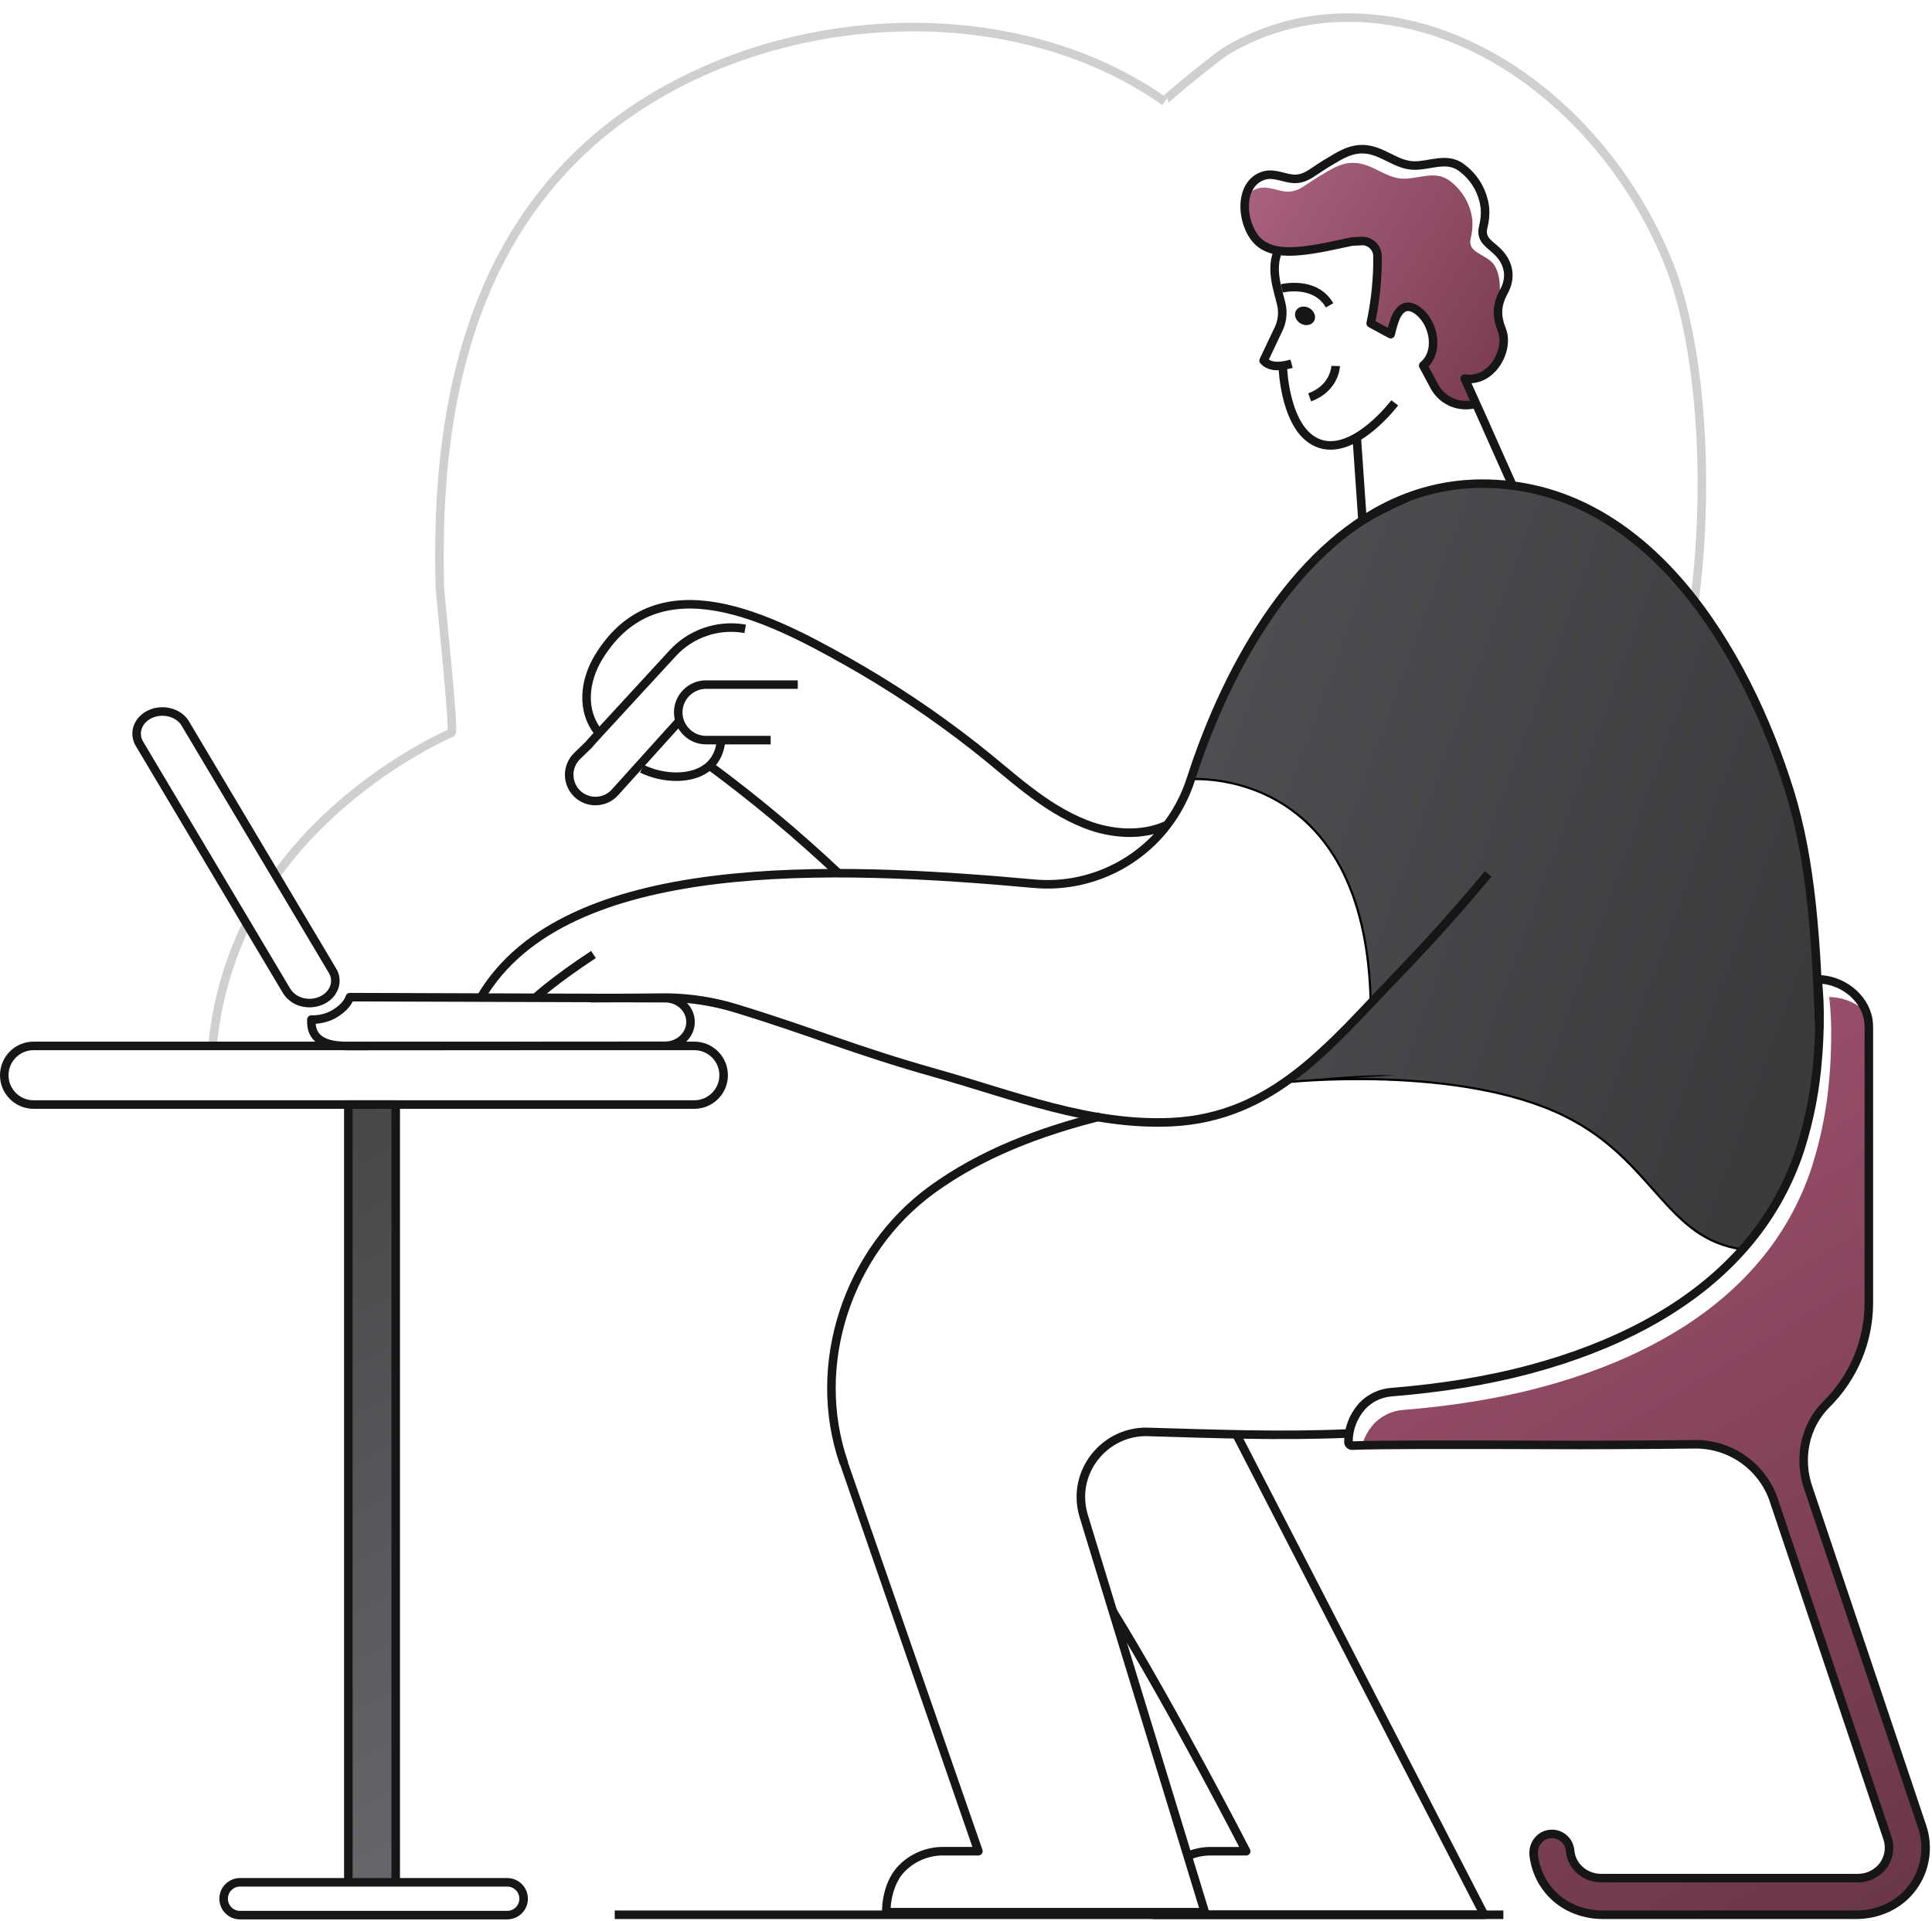 <?xml version="1.0" encoding="UTF-8" standalone="no"?><!DOCTYPE svg PUBLIC "-//W3C//DTD SVG 1.1//EN" "http://www.w3.org/Graphics/SVG/1.1/DTD/svg11.dtd"><svg width="100%" height="100%" viewBox="0 0 905 900" version="1.1" xmlns="http://www.w3.org/2000/svg" xmlns:xlink="http://www.w3.org/1999/xlink" xml:space="preserve" xmlns:serif="http://www.serif.com/" style="fill-rule:evenodd;clip-rule:evenodd;"><path d="M129.21,410.165c32.91,-46 82.23,-66.85 82.23,-66.85c1.61,-0.67 -5.25,-63.69 -5.39,-68.16c-2.08,-73.62 10.13,-150.22 65.47,-203.38c69.18,-66.41 194.7,-80.17 274.06,-24.22c-1,-0.74 26.11,-22.11 28.4,-23.48c14.811,-8.939 31.526,-14.254 48.78,-15.51c69.44,-5 133.12,49.56 159.17,115.56c26.05,66 20.07,216.38 -27.72,259.75" style="fill:none;fill-rule:nonzero;stroke:#cfcfd2;stroke-width:4px;"/><path d="M99.54,489.965c1.71,-18.118 6.369,-35.835 13.79,-52.45c0.707,-1.58 1.447,-3.127 2.22,-4.64" style="fill:none;fill-rule:nonzero;stroke:#cfcfd2;stroke-width:4px;"/><path d="M185.36,681.405c-8,-7.27 -15.41,-14.67 -22.2,-22.11" style="fill-rule:nonzero;stroke:#ccdde2;stroke-width:1px;"/><path d="M852,465.195c0.06,5 0,10.1 -0.24,15.21c-1.42,31.61 -8.19,64.28 -25.11,90.9c-3.08,4.911 -6.516,9.591 -10.28,14c-36,-4.75 -41.37,-41.47 -83,-62.23c-49.87,-24.93 -131.53,-16 -131.53,-16l40.23,-37.11c-2.15,-111.76 -84.2,-104.9 -84.2,-104.9l-4.17,10.21c3.167,-9.247 6.37,-17.87 9.61,-25.87l0.18,-0.42c38,-94.38 77.37,-106.08 108,-119.71c7.317,-1.738 14.809,-2.631 22.33,-2.66c78.31,-0.42 124.27,79.33 144.37,143.53c5,16 12.69,50.22 13.72,88.7c0.02,2.06 0.09,4.21 0.09,6.35Z" style="fill:url(#_Linear1);fill-rule:nonzero;stroke:#000;stroke-width:1px;stroke-linejoin:round;stroke-miterlimit:2;"/><path d="M896,884.075c-6.08,8.37 -16.11,12.93 -26.45,12.93l-118.8,-0c-9.227,0.131 -18.092,-3.645 -24.39,-10.39c-0.06,-0 0,-0 0,-0c-0.422,-0.428 -0.817,-0.882 -1.18,-1.36c-3.722,-4.611 -6.051,-10.191 -6.71,-16.08c-0.6,-5.41 3.42,-10.22 8.86,-10c4.243,0.164 7.75,3.473 8.16,7.7c0,0.43 0.09,0.85 0.15,1.27c0.44,2.44 1.513,4.723 3.11,6.62c2.861,3.381 7.123,5.266 11.55,5.11l119.76,-0c4.336,0.074 8.494,-1.754 11.37,-5c3.258,-3.77 4.293,-8.993 2.72,-13.72l-53.49,-159.05c-0.437,-1.22 -0.954,-2.41 -1.55,-3.56c-6.4,-13.521 -20.152,-22.115 -35.11,-21.94c-22.52,0.27 -51.11,0.33 -53.8,0.33c-59.93,-0.22 -87.2,-0.22 -102.2,0.18c1.029,-3.686 2.89,-7.087 5.44,-9.94c2.55,-2.854 0.06,-0.06 0.06,-0.09c3.657,-3.898 8.666,-6.256 14,-6.59c22.22,-1.82 44.22,-5.14 65.59,-10.94c37.71,-10.22 73.68,-27.75 98.67,-55.94c12.164,-13.646 21.359,-29.672 27,-47.06c4.378,-13.807 7.137,-28.076 8.22,-42.52c0.387,-4.56 0.627,-9.154 0.72,-13.78l0,-0.21c0,-1.06 0.06,-2.15 0.06,-3.21c0.136,-6.59 -0.165,-13.181 -0.9,-19.73c6.528,0.051 12.786,2.642 17.44,7.22c0.408,1.077 0.71,2.193 0.9,3.33c0.181,1.077 0.271,2.167 0.27,3.26l0,129.35c0.022,17.838 -7.111,34.961 -19.79,47.51c-10.4,10.3 -13.36,25.93 -8.43,39.68l53.16,158.18c3.257,9.623 1.608,20.255 -4.41,28.44Z" style="fill:url(#_Linear2);fill-rule:nonzero;"/><path d="M163.17,880.085l-0,-362.63l22.19,-0l0,362.78l-22.19,-0.15Z" style="fill:url(#_Linear3);fill-rule:nonzero;"/><path d="M601.85,507.025c15.89,-1.69 34.27,-3.69 51.92,-3.29" style="fill-rule:nonzero;"/><path d="M515.29,523.045c-28.14,7.1 -55.52,17.35 -78.88,34.39c-39.2,28.56 -57.12,81.84 -41.1,128c0,0.06 63,181.79 63,181.79l-16.58,-0c-7.214,-0.003 -14.139,2.879 -19.22,8c-4.93,4.9 -7.36,13.07 -7.36,20.57l149.23,-0l-56.71,-185.5c-0.903,-2.919 -1.362,-5.956 -1.362,-9.011c0,-16.726 13.764,-30.49 30.49,-30.49c0.044,0 0.088,0 0.132,0.001c32.31,0.91 62.32,2.15 95,0.73" style="fill:none;fill-rule:nonzero;stroke:#161617;stroke-width:4px;stroke-linejoin:round;stroke-miterlimit:2;"/><path d="M852.23,481.915l0,-0.2c-1.45,-39 -3.41,-77.48 -14.08,-111.6c-20.1,-64.2 -66.06,-143.95 -144.37,-143.53c-7.521,0.029 -15.013,0.922 -22.33,2.66c-51.62,12.27 -87.47,65.16 -108,119.71l-0.18,0.42c-1.96,5.233 -3.773,10.453 -5.44,15.66c-1.13,3.504 -2.524,6.917 -4.17,10.21c-12.844,25.882 -40.401,41.317 -69.18,38.75c-94.8,-8.62 -219.74,-13.54 -259.09,53.07" style="fill:none;fill-rule:nonzero;stroke:#161617;stroke-width:4px;stroke-linejoin:round;stroke-miterlimit:2;"/><path d="M697.1,409.375c-13.8,16.66 -28.33,32.75 -43.35,48.31c-30.75,31.88 -57.28,65.74 -105,68c-38.07,1.83 -74.31,-12.78 -110.31,-22.91c-38.51,-10.83 -58,-19.49 -93.89,-30.43c-10.336,-3.139 -21.059,-4.822 -31.86,-5l-36.13,0.28" style="fill:none;fill-rule:nonzero;stroke:#161617;stroke-width:4px;stroke-linejoin:round;stroke-miterlimit:2;"/><path d="M556.18,869.565c3.44,-1.543 7.17,-2.334 10.94,-2.32l16.62,-0c-0,-0 -34.74,-67.53 -62.52,-112.48" style="fill:none;fill-rule:nonzero;stroke:#161617;stroke-width:4px;stroke-linejoin:round;stroke-miterlimit:2;"/><path d="M579,671.675l116.2,225.33l-155.28,-0" style="fill:none;fill-rule:nonzero;stroke:#161617;stroke-width:4px;stroke-linejoin:round;stroke-miterlimit:2;"/><path d="M896,884.075c-6.08,8.37 -16.11,12.93 -26.45,12.93l-118.8,-0c-9.85,-0 -19.46,-4.08 -25.6,-11.78c-3.722,-4.611 -6.051,-10.191 -6.71,-16.08c-0.6,-5.41 3.42,-10.22 8.86,-10c4.243,0.164 7.75,3.473 8.16,7.7c0.243,2.903 1.383,5.661 3.26,7.89c2.902,3.327 7.136,5.2 11.55,5.11l119.79,-0c4.336,0.074 8.494,-1.754 11.37,-5c3.258,-3.77 4.293,-8.993 2.72,-13.72l-53.49,-159.02c-5.538,-15.395 -20.3,-25.664 -36.66,-25.5c-22.52,0.27 -51.11,0.33 -53.8,0.33c-66.73,-0.21 -93,-0.21 -106.92,0.3c-0.901,-0.006 -1.64,-0.749 -1.64,-1.65c-0,-0.004 -0,-0.007 0,-0.01c-0.02,-6.172 2.247,-12.138 6.36,-16.74c0.033,-0.024 0.054,-0.06 0.06,-0.1c3.662,-3.889 8.669,-6.242 14,-6.58c22.22,-1.82 44.22,-5.14 65.59,-10.94c37.71,-10.22 73.68,-27.75 98.67,-55.94c12.164,-13.646 21.359,-29.672 27,-47.06c4.366,-13.802 7.115,-28.064 8.19,-42.5c0.393,-4.574 0.633,-9.167 0.72,-13.78l0,-0.22c0,-1.05 0.06,-2.14 0.06,-3.2c0.136,-6.59 -0.165,-13.181 -0.9,-19.73c10.88,-0.06 21.85,7.85 23.75,18.89c0.181,1.077 0.271,2.167 0.27,3.26l0,129.33c0.022,17.838 -7.111,34.961 -19.79,47.51c-10.4,10.3 -13.36,25.93 -8.43,39.68l53.16,158.18c3.274,9.613 1.648,20.244 -4.35,28.44Z" style="fill:none;fill-rule:nonzero;stroke:#161617;stroke-width:4px;stroke-linejoin:round;stroke-miterlimit:2;"/><path d="M338.97,503.705l0,0.01c0,7.577 -6.152,13.73 -13.73,13.73l-309.51,-0c-7.578,-0 -13.73,-6.153 -13.73,-13.73l-0,-0.01c-0,-7.578 6.152,-13.73 13.73,-13.73l309.51,-0c7.578,-0 13.73,6.152 13.73,13.73Z" style="fill:none;stroke:#161617;stroke-width:4px;stroke-linejoin:round;stroke-miterlimit:2;"/><path d="M245.28,889.495c-0,4.244 -3.446,7.69 -7.69,7.69l-125.15,-0c-4.244,-0 -7.69,-3.446 -7.69,-7.69c0,-4.245 3.446,-7.69 7.69,-7.69l125.15,-0c4.244,-0 7.69,3.445 7.69,7.69Z" style="fill:none;stroke:#161617;stroke-width:4px;stroke-linejoin:round;stroke-miterlimit:2;"/><path d="M145.86,477.645l0,1.38c0.2,9.49 9.13,10.94 16.83,11l148.86,-0.1c6.52,-0 11.9,-5 11.91,-11.14l-0,-0.26c-0.12,-6 -5.36,-10.89 -11.8,-10.9c-0,-0 -83.28,-0.3 -147.78,-0.49c-1.16,3.38 -4.1,6 -7.77,8.14c-3.157,1.655 -6.687,2.471 -10.25,2.37Z" style="fill:none;fill-rule:nonzero;stroke:#161617;stroke-width:4px;stroke-linejoin:round;stroke-miterlimit:2;"/><path d="M64,343.945c0.031,1.58 0.483,3.123 1.31,4.47l69,115.89c1.805,2.816 4.707,4.753 8,5.34c2.757,0.543 5.614,0.233 8.19,-0.89c4.23,-1.88 6.67,-5.67 6.59,-9.51c-0.015,-0.483 -0.065,-0.965 -0.15,-1.44c-0.212,-1.059 -0.605,-2.074 -1.16,-3l-69,-115.89c-3,-5.07 -10.34,-7.06 -16.24,-4.45c-4.21,1.84 -6.65,5.63 -6.54,9.48Z" style="fill:none;fill-rule:nonzero;stroke:#161617;stroke-width:4px;stroke-linejoin:round;stroke-miterlimit:2;"/><path d="M250.58,467.625c-0,-0 8.31,-7.91 27.42,-20.47" style="fill:none;fill-rule:nonzero;stroke:#161617;stroke-width:4px;stroke-linejoin:round;stroke-miterlimit:2;"/><path d="M318.34,337.625l-30.29,33.59c-4.355,4.832 -11.831,5.412 -16.88,1.31c-2.875,-2.334 -4.548,-5.847 -4.548,-9.55c0,-3.331 1.354,-6.524 3.748,-8.84l5.54,-5.36c0.21,-0.3 0.45,-0.57 0.69,-0.85l4,-4.41l34.4,-37.38c8.474,-9.314 21.129,-13.704 33.55,-11.64l0.51,0.09" style="fill:none;fill-rule:nonzero;stroke:#161617;stroke-width:4px;stroke-linejoin:round;stroke-miterlimit:2;"/><path d="M361,346.715l-30.3,-0c-7.132,-0 -13,-5.869 -13,-13c0,-7.132 5.868,-13 13,-13l43,-0" style="fill:none;fill-rule:nonzero;stroke:#161617;stroke-width:4px;stroke-linejoin:round;stroke-miterlimit:2;"/><path d="M337.77,346.715c-0.42,5.31 -2.45,9.24 -5.44,12c-7.7,7 -21.82,6.23 -31.64,1.42" style="fill:none;fill-rule:nonzero;stroke:#161617;stroke-width:4px;stroke-linejoin:round;stroke-miterlimit:2;"/><path d="M280.65,343.495c-8.71,-10.49 -6.92,-24.75 -0.15,-35.78c27.95,-45.64 81.23,-17.53 116.26,2.14c20.853,11.765 40.786,25.09 59.63,39.86c16.68,13 32.12,28.56 52.16,36.38c12,4.69 26.17,5.81 38.11,0.4" style="fill:none;fill-rule:nonzero;stroke:#161617;stroke-width:4px;stroke-linejoin:round;stroke-miterlimit:2;"/><path d="M332.33,358.635c21.137,15.601 41.319,32.454 60.44,50.47" style="fill:none;fill-rule:nonzero;stroke:#161617;stroke-width:4px;stroke-linejoin:round;stroke-miterlimit:2;"/><path d="M589.51,113.295c5.06,4.62 12.83,4.87 19.26,4.25c8.22,-0.75 16.36,-2.74 24.41,-4.42l4.89,-0.25l0.07,-0c3.89,0.038 7.07,3.249 7.07,7.139c0,0.024 0,0.047 0,0.071c0.112,10.553 -0.942,21.087 -3.14,31.41l9.37,5.07c1.21,-3.38 -0.15,-8.25 2.72,-8.62c1.84,-3.43 4.58,-5.66 8.88,-3.11c8.42,5 11.74,19.69 3.63,26.42l5.2,9.72c3.723,6.999 11.953,10.419 19.54,8.12l-5.31,-11.74c12.46,2.21 21.18,-13.34 17.38,-22.83c-2.59,-6.52 -2.46,-11.59 1,-17.93c0.23,-0.43 -2.12,-1 -1.92,-1.44c0.12,-4.65 -1.17,-9.63 -3.41,-12c-3.94,-4.24 -11.87,-5 -10.25,-11.44c0.72,-2.803 0.986,-5.703 0.79,-8.59c-0.855,-7.634 -4.976,-14.536 -11.29,-18.91c-6.56,-4.31 -13.9,-0.4 -20.91,-0.51c-8.51,-0.09 -14.61,-7.31 -23.53,-7.42c-4.44,-0.07 -8,1.66 -11.8,3.81c-3.18,1.83 -6.31,3.74 -9.35,5.81c-3.04,2.07 -5.74,3.86 -9.37,3.87c-4.73,0.06 -9.3,-2.94 -14.06,-1.54c-2.406,0.647 -4.523,2.093 -6,4.1c-1.51,7.38 1.22,16.51 6.13,20.96Z" style="fill:url(#_Linear4);fill-rule:nonzero;"/><path d="M708.52,227.445c-2.2,-4.87 -5.16,-11.49 -8,-17.92c-3.99,-8.98 -7.8,-17.62 -9.13,-20.43l-5.29,-11.76c12.46,2.21 21.18,-13.34 17.38,-22.83c-2.59,-6.52 -2.46,-11.59 1,-17.93c0.23,-0.43 0.42,-0.85 0.62,-1.27c2.57,-5.67 1.66,-11.29 -2.38,-16.11c-3.83,-4.56 -9.6,-6.16 -7.94,-12.81c0.746,-2.887 1.023,-5.875 0.82,-8.85c-0.872,-7.852 -5.106,-14.952 -11.6,-19.45c-6.74,-4.47 -14.33,-0.42 -21.59,-0.53c-8.74,-0.13 -15.05,-7.57 -24.22,-7.68c-4.59,-0 -8.29,1.71 -12.19,3.93c-3.28,1.89 -6.53,3.88 -9.63,6c-3.1,2.12 -6,4 -9.68,4c-4.88,-0 -9.59,-3 -14.47,-1.6c-4.88,1.4 -7.78,5.44 -8.74,10.12c-1.56,7.34 1.17,16.51 6.08,21c5.06,4.62 12.83,4.87 19.26,4.25c8.22,-0.75 16.36,-2.74 24.41,-4.42l4.89,-0.25l0.07,-0c3.89,0.038 7.07,3.249 7.07,7.139c0,0.024 0,0.047 0,0.071c0.112,10.553 -0.992,21.037 -3.19,31.36l6.16,3.35l3.21,1.72c0.61,-2.605 1.549,-6.214 2.72,-8.62c1.84,-3.43 4.59,-5.66 8.88,-3.11c8.42,5 11.74,19.69 3.63,26.42l5.2,9.72c3.723,6.999 11.953,10.419 19.54,8.12" style="fill:none;fill-rule:nonzero;stroke:#161617;stroke-width:4px;stroke-linejoin:round;stroke-miterlimit:2;"/><path d="M600.41,135.105c0,-0 15.59,-3.88 22.4,7.94" style="fill:none;fill-rule:nonzero;stroke:#161617;stroke-width:4px;stroke-linejoin:round;stroke-miterlimit:2;"/><path d="M605,170.395c-4.2,1.15 -9.85,2.18 -13.09,-1.48l7.06,-14.86c1.714,-3.644 2.137,-7.764 1.2,-11.68c-1.54,-6.59 -5.39,-16.6 -1.26,-25.29" style="fill:none;fill-rule:nonzero;stroke:#161617;stroke-width:4px;stroke-linejoin:round;stroke-miterlimit:2;"/><path d="M607.132,145.441c1.182,-1.962 4.015,-2.426 6.322,-1.035c2.306,1.39 3.219,4.112 2.037,6.073c-1.183,1.962 -4.015,2.426 -6.322,1.035c-2.307,-1.39 -3.22,-4.112 -2.037,-6.073Z" style="fill:#161617;"/><path d="M638.24,244.035l-2.7,-39.06" style="fill:none;fill-rule:nonzero;stroke:#161617;stroke-width:4px;stroke-linejoin:round;stroke-miterlimit:2;"/><path d="M651.44,156.545l0,-1.09c0.02,-0.387 0.02,-0.774 0,-1.16" style="fill:none;fill-rule:nonzero;stroke:#161617;stroke-width:4px;stroke-linejoin:round;stroke-miterlimit:2;"/><path d="M625.67,171.455c0,-0 -0.31,10.4 -12.2,14.68" style="fill:none;fill-rule:nonzero;stroke:#161617;stroke-width:4px;stroke-linejoin:round;stroke-miterlimit:2;"/><path d="M653.33,188.715c0,-0 -18.58,24.68 -35.09,19.15c-16.51,-5.53 -17.35,-36.08 -17.35,-36.08" style="fill:none;fill-rule:nonzero;stroke:#161617;stroke-width:4px;stroke-linejoin:round;stroke-miterlimit:2;"/><path d="M163.17,880.085l-0,-362.63l22.19,-0l0,362.78" style="fill:none;fill-rule:nonzero;stroke:#161617;stroke-width:4px;stroke-linejoin:round;stroke-miterlimit:2;"/><path d="M287.95,897.005l416.27,-0" style="fill:none;fill-rule:nonzero;stroke:#161617;stroke-width:4px;stroke-linejoin:round;stroke-miterlimit:2;"/><defs><linearGradient id="_Linear1" x1="0" y1="0" x2="1" y2="0" gradientUnits="userSpaceOnUse" gradientTransform="matrix(483.022,172,-172,483.022,369,280.715)"><stop offset="0" style="stop-color:#5b5b5f;stop-opacity:1"/><stop offset="1" style="stop-color:#3b3b3e;stop-opacity:1"/></linearGradient><linearGradient id="_Linear2" x1="0" y1="0" x2="1" y2="0" gradientUnits="userSpaceOnUse" gradientTransform="matrix(274,454.293,-454.293,274,665,442.715)"><stop offset="0" style="stop-color:#a85575;stop-opacity:1"/><stop offset="1" style="stop-color:#663546;stop-opacity:1"/></linearGradient><linearGradient id="_Linear3" x1="0" y1="0" x2="1" y2="0" gradientUnits="userSpaceOnUse" gradientTransform="matrix(167,362.78,-362.78,167,120,517.455)"><stop offset="0" style="stop-color:#444546;stop-opacity:1"/><stop offset="1" style="stop-color:#6a6b70;stop-opacity:1"/></linearGradient><linearGradient id="_Linear4" x1="0" y1="0" x2="1" y2="0" gradientUnits="userSpaceOnUse" gradientTransform="matrix(191.78,117,-117,191.78,521.22,51.715)"><stop offset="0" style="stop-color:#c07496;stop-opacity:1"/><stop offset="1" style="stop-color:#793b50;stop-opacity:1"/></linearGradient></defs></svg>